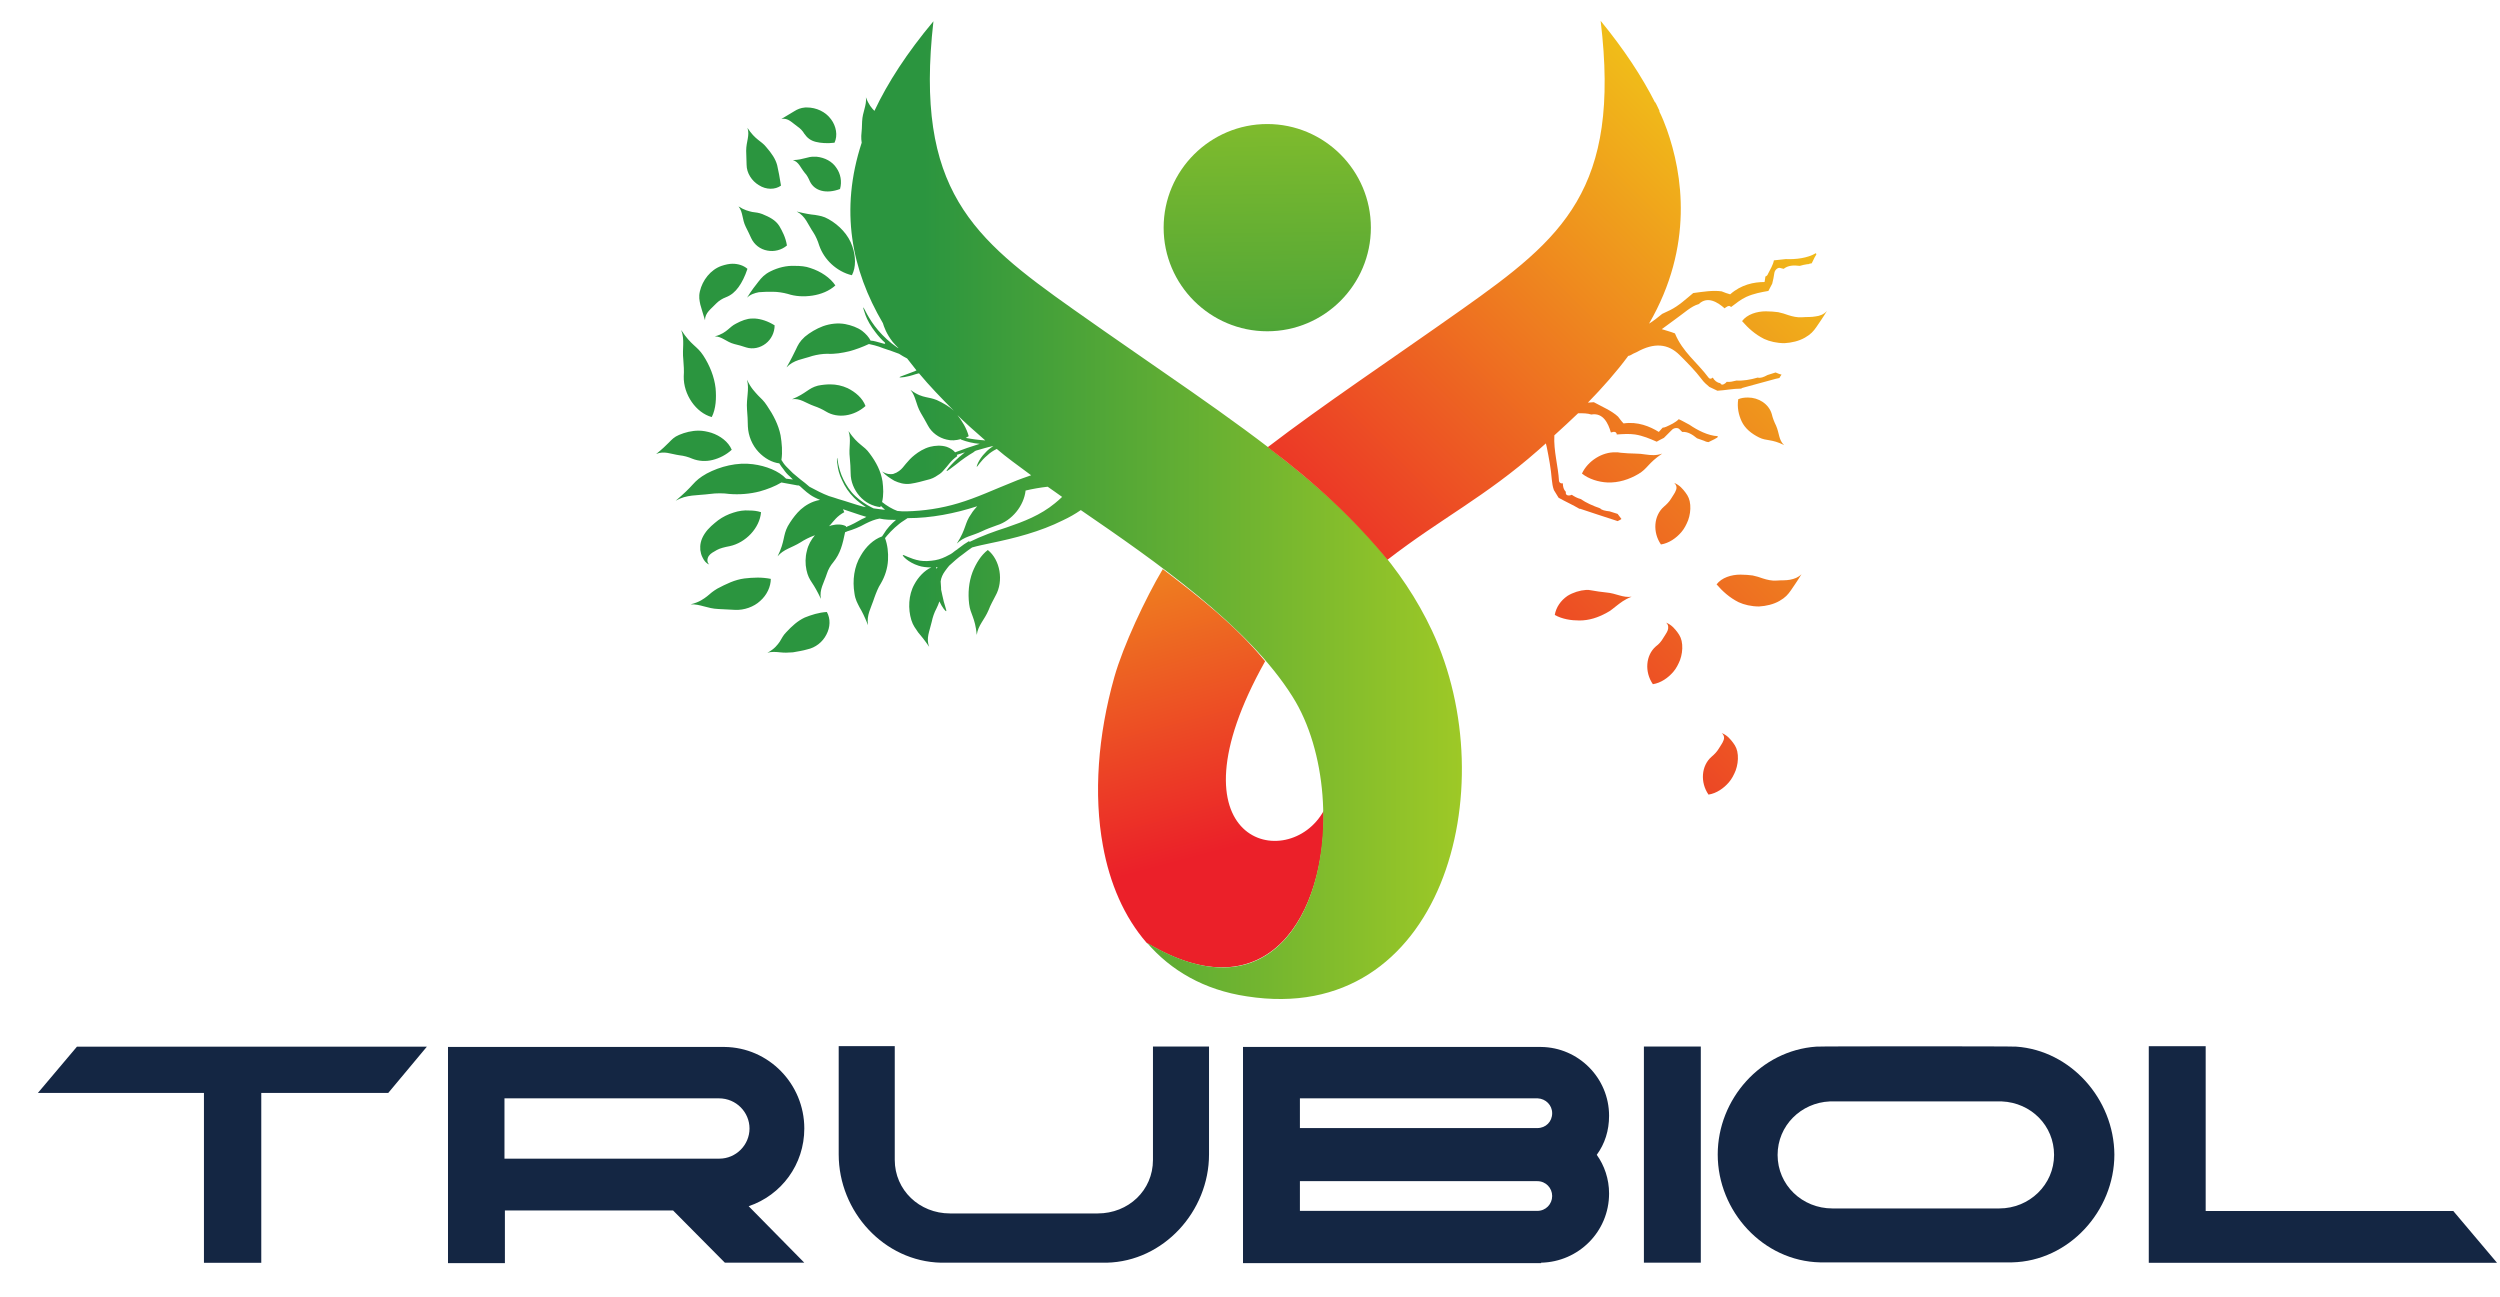 <?xml version="1.0" encoding="utf-8"?>
<!-- Generator: Adobe Illustrator 27.0.0, SVG Export Plug-In . SVG Version: 6.00 Build 0)  -->
<svg version="1.1"
	 id="svg2" xmlns:svg="http://www.w3.org/2000/svg" xmlns:rdf="http://www.w3.org/1999/02/22-rdf-syntax-ns#" xmlns:dc="http://purl.org/dc/elements/1.1/" xmlns:cc="http://creativecommons.org/ns#"
	 xmlns="http://www.w3.org/2000/svg" xmlns:xlink="http://www.w3.org/1999/xlink" x="0px" y="0px" viewBox="0 0 784.7 407"
	 style="enable-background:new 0 0 784.7 407;" xml:space="preserve">
<style type="text/css">
	.st0{fill:#142643;}
	.st1{clip-path:url(#SVGID_00000055678362911881547370000005986932596681471634_);}
	.st2{fill:url(#path52_00000017478752137102120390000001485857986981445804_);}
	.st3{fill:url(#path74_00000084528727895523791630000005624332428495531905_);}
	.st4{fill:url(#path96_00000159459165092102744400000016815134489103514764_);}
	.st5{fill:url(#path118_00000132768412809007943620000015378245181693080981_);}
</style>
<g id="g10" transform="matrix(1.333,0,0,-1.333,0,1133.858)">
	<g id="g12" transform="translate(107.223,364.256)">
		<path id="path14" class="st0" d="M-6.7,239.9h-82.4l-9.2-10.9h39.1v-40h13.5v40h29.9L-6.7,239.9z"/>
	</g>
	<g id="g16">
		<g>
			<defs>
				<rect id="SVGID_1_" x="-106" y="98.2" width="793.7" height="1133.9"/>
			</defs>
			<clipPath id="SVGID_00000059993709712067302160000003434379779295413432_">
				<use xlink:href="#SVGID_1_"  style="overflow:visible;"/>
			</clipPath>
			<g id="g18" style="clip-path:url(#SVGID_00000059993709712067302160000003434379779295413432_);">
				<g id="g24" transform="translate(125.488,325.68)">
					<path id="path26" class="st0" d="M-6.7,239.9H33l12.2-12.3h18.7l-13.1,13.3c7.7,2.6,13.1,9.8,13.1,18.3
						c0,10.5-8.4,19.1-18.8,19.2h-65.1v-50.9h13.4V239.9z M-6.7,266.3h50.5c4.1,0,7.2-3.3,7.2-7.1c0-3.9-3.2-7.1-7.1-7.1H-6.7V266.3
						z M72,253.1c0-13.5,10.7-25.2,24.1-25.5h39c13.4,0.3,24.1,12.1,24.1,25.5v25.4h-13.2v-26.7c0-7.2-5.8-12.6-13-12.6H98.2
						c-7.2,0-13,5.5-13,12.6v26.8H72V253.1z M237.4,227.6c8.8,0.2,16,7.3,16,16.3c0,3.4-1.1,6.6-2.9,9.1c1.9,2.6,2.9,5.7,2.9,9.2
						c0,8.9-7.2,16.1-16,16.2h-70.2v-50.9H237.4z M180.6,266.3h56c1.9-0.1,3.4-1.6,3.4-3.5c0-2-1.5-3.5-3.5-3.5h-55.9V266.3z
						 M180.6,239.8v7h55.9c2,0,3.5-1.6,3.5-3.5c0-1.9-1.5-3.5-3.5-3.5H180.6z M261.6,227.6h13.4v50.9h-13.4V227.6z"/>
				</g>
				<g id="g28" transform="translate(481.47,364.256)">
					<path id="path30" class="st0" d="M-6.7,239.9c-0.7,0.1-46.5,0.1-47.1,0C-66.8,239-77,227.6-77,214.5
						c0-13.4,10.7-25.1,24.1-25.4h45.2c13.4,0.3,24.1,12.1,24.1,25.4C16.3,227.6,6.1,239-6.7,239.9 M-10.7,201.8H-50
						c-7.1,0-12.9,5.5-12.9,12.6c0,6.9,5.5,12.3,12.3,12.6h40.5c6.9-0.3,12.3-5.7,12.3-12.6C2.2,207.4-3.6,201.8-10.7,201.8
						 M37.9,201.3v38.7H24.5V189h82l-10.3,12.2H37.9z"/>
				</g>
			</g>
		</g>
	</g>
	<g id="g32">
		<g id="g34">
			<g id="g40">
				<g id="g42">
					
						<linearGradient id="path52_00000075884993184072555910000002152692011920882313_" gradientUnits="userSpaceOnUse" x1="56.077" y1="387.352" x2="57.077" y2="387.352" gradientTransform="matrix(-38.412 142.191 142.191 38.412 -52636.906 -22202.438)">
						<stop  offset="0" style="stop-color:#EB2029"/>
						<stop  offset="0.996" style="stop-color:#F2EF14"/>
						<stop  offset="1" style="stop-color:#F2EF14"/>
					</linearGradient>
					<path id="path52" style="fill:url(#path52_00000075884993184072555910000002152692011920882313_);" d="M262.4,691.2
						c-3.9-13.8-4.9-27.7-2.7-39.7l0,0c1.6-8.9,5-16.8,10.3-22.9l0,0c28.6-17.1,42.2,6.9,41.7,31.1l0,0
						c-8.2-14.9-37.9-7.8-13.8,35.2l0,0c-7.1,8.6-15.1,14.8-24.1,21.7l0,0C269.7,709.7,264.5,698.6,262.4,691.2"/>
				</g>
			</g>
		</g>
	</g>
	<g id="g54">
		<g id="g56">
			<g id="g62">
				<g id="g64">
					
						<linearGradient id="path74_00000004513184628056140250000008101647236163020702_" gradientUnits="userSpaceOnUse" x1="55.219" y1="387.299" x2="56.219" y2="387.299" gradientTransform="matrix(221.817 0 0 -221.817 -12031.256 86639.867)">
						<stop  offset="0" style="stop-color:#2B953F"/>
						<stop  offset="0.998" style="stop-color:#F2EF14"/>
						<stop  offset="1" style="stop-color:#F2EF14"/>
					</linearGradient>
					<path id="path74" style="fill:url(#path74_00000004513184628056140250000008101647236163020702_);" d="M205.9,824.5
						c-0.6,0.6-1.4,1.5-2,3.2l0,0c0.2-2-0.8-3.4-0.9-5.7l0,0c0-1-0.1-2.3-0.2-3.4l0,0c0-0.5,0-1.1,0.1-1.6l0,0
						c-5.2-15.9-2.4-29.9,5-42.5l0,0c0.2-0.7,0.8-2.5,2.3-4.4l0,0c0.4-0.5,0.9-1,1.4-1.5l0,0c-0.2,0.1-0.4,0.2-0.5,0.3l0,0
						c-1.6,1.1-3.1,2.5-4.3,3.9l0,0c-2.4,2.8-3.4,5.5-3.5,5.4l0,0c-0.1,0,0.1-0.7,0.5-1.8l0,0c0.4-1.1,1.2-2.6,2.4-4.1l0,0
						c0.6-0.8,1.4-1.7,2.2-2.4l0,0c-0.1-0.1-0.1-0.2,0.1-0.3l0,0c0,0,0,0,0,0l0,0c0,0-0.1,0-0.1,0l0,0c-0.7,0.2-1.5,0.4-2.2,0.6l0,0
						c-0.4,0.1-0.8,0.2-1.2,0.2l0,0c-0.4,0.8-1.1,1.6-2,2.3l0,0c-1.1,0.8-2.5,1.3-4,1.6l0,0c-1.7,0.3-3.5,0.1-5.2-0.5l0,0
						c-1.6-0.6-3.1-1.5-4.3-2.5l0,0c-1.2-1.1-1.6-1.9-2.1-3l0,0c-0.5-1-1.1-2.3-2.2-4.2l0,0c1.7,1.8,3.8,1.9,6.1,2.7l0,0
						c1.1,0.3,2.4,0.5,3.5,0.5l0,0c1.8-0.1,3.5,0.2,5.2,0.6l0,0c1.5,0.4,3.1,1,4.6,1.7l0,0c0.4-0.1,0.8-0.2,1.3-0.3l0,0
						c0.7-0.2,1.4-0.4,2.1-0.7l0,0c1.3-0.4,2.6-0.9,3.7-1.3l0,0c0.6-0.4,1.3-0.8,1.9-1.1l0,0c0.7-0.9,1.4-1.8,2.2-2.8l0,0l-0.4-0.2
						c-2-0.8-3.6-1.3-3.6-1.4l0,0c0-0.2,1.8,0,3.8,0.7l0,0c0.2,0.1,0.5,0.1,0.8,0.2l0,0c2.5-3,5.3-5.9,8.2-8.8l0,0
						c-1.1,1-2.5,1.8-4,2.5l0,0c-1,0.4-1.7,0.5-2.6,0.7l0,0c-0.9,0.2-2,0.5-3.6,1.7l0,0c1.3-1.6,1.2-3.3,2.4-5.4l0,0
						c0.5-0.9,1.2-2,1.7-3l0,0c0.9-1.7,2.6-2.9,4.4-3.3l0,0c1.1-0.3,2.2-0.2,3.3,0.1l0,0c0,0,0.1,0,0.1-0.1l0,0
						c1.3-0.5,2.9-0.9,4.4-1l0,0c-1.9-0.6-4-1.3-5.8-2l0,0c-0.5,0.6-1.2,1-2,1.3l0,0c-1.3,0.4-2.7,0.3-3.9,0l0,0
						c-1.5-0.4-2.7-1.2-3.6-1.9l0,0c-0.9-0.7-1.5-1.4-2.1-2.1l0,0c-0.5-0.6-0.9-1.2-1.6-1.7l0,0c-0.4-0.3-0.8-0.5-1.4-0.7l0,0
						c-0.6-0.1-1.5-0.1-2.6,0.6l0,0c0.9-1,1.9-1.6,2.9-2.2l0,0c1.1-0.5,2.3-0.9,3.8-0.7l0,0c1.4,0.2,2.8,0.6,3.9,0.9l0,0
						c1,0.2,1.8,0.6,2.5,1.1l0,0c0.7,0.4,1.1,0.8,1.5,1.3l0,0c0.9,0.9,1.5,2.1,3.1,3.2l0,0c0,0.1-0.1,0.2-0.1,0.3l0,0
						c0.6,0.2,1.2,0.4,1.9,0.6l0,0c-0.9-0.7-1.8-1.5-2.5-2.2l0,0c-1.1-1.1-1.9-2.1-1.8-2.2l0,0c0.1-0.1,1.1,0.7,2.3,1.6l0,0
						c1.2,1,2.8,2.1,4,2.8l0,0c0.2,0.2,0.4,0.3,0.6,0.4l0,0c1.4,0.4,2.7,0.8,4.1,1.1l0,0l0,0c-0.7-0.5-1.4-1-1.9-1.6l0,0
						c-1.6-1.6-2.1-3.3-2-3.3l0,0c0.1-0.1,0.9,1.4,2.5,2.7l0,0c0.6,0.6,1.4,1.1,2.2,1.5l0,0c2.2-1.9,5-3.9,8.1-6.2l0,0
						c-1.4-0.5-2.9-1-4.3-1.6l0,0c-4.3-1.7-8.5-3.7-12.9-5l0,0c-4-1.2-8.1-1.8-12.2-1.9l0,0c-0.7,0-1.4,0-2.1,0.1l0,0
						c-1.1,0.4-2.5,1.2-3.6,2.1l0,0c0.4,1.6,0.3,3.3,0.1,4.9l0,0c-0.4,2.4-1.5,4.5-3,6.5l0,0c-1.4,2-2.7,1.9-5,5.3l0,0
						c0.7-2.1,0-3.8,0.3-6.3l0,0c0.1-1.1,0.2-2.5,0.2-3.6l0,0c0-2,0.8-3.9,2.1-5.4l0,0c1.3-1.5,3.1-2.4,4.9-2.6l0,0
						c0,0.1,0.1,0.2,0.1,0.3l0,0c0.3-0.3,0.6-0.6,1-0.9l0,0c-0.1,0-0.3,0-0.4,0l0,0c-0.8,0.1-1.5,0.2-2.3,0.3l0,0
						c-0.2,0.1-0.4,0.2-0.6,0.3l0,0c-1.2,0.6-2.5,1.5-3.7,2.6l0,0c-1.2,1.1-2.1,2.5-2.8,3.9l0,0c-0.7,1.4-1,2.7-1.2,3.6l0,0
						c-0.2,0.9-0.2,1.5-0.3,1.5l0,0c0,0-0.1-0.6,0.1-1.6l0,0c0.1-1,0.4-2.3,1.1-3.7l0,0c0.6-1.4,1.6-2.9,2.8-4.1l0,0
						c0.9-0.9,1.9-1.6,2.8-2.2l0,0c-0.2,0-0.4,0.1-0.6,0.1l0,0c-1.9,0.5-3.8,1.2-5.9,1.8l0,0c-0.7,0.2-1.4,0.5-2.2,0.7l0,0
						c-1.6,0.6-3.1,1.4-4.6,2.2l0,0c-0.7,0.6-1.4,1.2-2.1,1.7l0,0c-0.6,0.5-1.2,1-1.8,1.5l0,0c-0.5,0.5-1,1-1.5,1.5l0,0
						c-0.5,0.5-0.9,1.1-1.2,1.6l0,0c0.3,1.9,0.1,4-0.2,5.8l0,0c-0.5,2.5-1.7,4.8-3.2,7l0,0c-0.7,1.1-1.4,1.7-2.1,2.4l0,0
						c-0.7,0.8-1.7,1.7-2.6,3.7l0,0c0.6-2.4-0.2-4.2,0-7l0,0c0.1-1.2,0.2-2.8,0.2-4l0,0c0.1-2.2,1-4.4,2.5-6l0,0
						c1.4-1.5,3.2-2.5,4.9-2.7l0,0c0.3-0.5,0.6-0.9,1-1.4l0,0c0.4-0.6,0.9-1.2,1.5-1.7l0,0c0.2-0.2,0.5-0.5,0.7-0.7l0,0
						c-0.5,0.1-1.1,0.1-1.6,0.2l0,0c-1.7,1.8-4.7,3-7.8,3.4l0,0c-3.7,0.5-7.7-0.5-10.9-2.2l0,0c-1.6-0.9-2.4-1.6-3.3-2.6l0,0
						c-0.9-1-2-2.1-4-3.8l0,0c2.6,1.5,5,1.2,8.1,1.6l0,0c1.4,0.2,3.2,0.2,4.5,0l0,0c2.4-0.2,4.9,0,7.2,0.6l0,0
						c1.8,0.5,3.6,1.2,5.1,2.1l0,0c1.1-0.2,2.3-0.4,3.3-0.6l0,0c0.3-0.1,0.6-0.1,0.8-0.1l0,0c0.1-0.1,0.2-0.1,0.3-0.2l0,0
						c1-0.9,2-1.9,3.4-2.6l0,0c0.4-0.2,0.8-0.4,1.3-0.6l0,0c-0.5-0.1-1-0.2-1.5-0.4l0,0c-1.6-0.6-2.9-1.6-3.8-2.6l0,0
						c-0.9-1-1.6-2-2.3-3.2l0,0c-1.2-2.3-0.6-3.4-2.4-7.1l0,0c1.4,1.7,3.3,2,5.4,3.3l0,0c0.9,0.6,2.1,1.2,3.2,1.6l0,0
						c0.1,0,0.1,0.1,0.2,0.1l0,0c-0.9-1.1-1.6-2.3-1.9-3.7l0,0c-0.4-1.5-0.4-3.1-0.1-4.5l0,0c0.3-1.4,0.7-2.1,1.3-3l0,0
						c0.6-0.9,1.2-1.9,2.1-3.8l0,0c-0.4,2.2,0.7,3.7,1.4,5.9l0,0c0.3,1,0.9,2,1.5,2.7l0,0c1.7,2.1,2.2,4.2,2.8,7.1l0,0
						c0.2,0.1,0.4,0.1,0.5,0.2l0,0c1.4,0.4,2.9,1,4.3,1.8l0,0c1.2,0.6,2.2,1,3.3,1.2l0,0c1.4-0.3,2.7-0.3,3.9-0.3l0,0
						c-1.1-0.9-2.2-2.1-2.9-3.3l0,0c-0.1-0.2-0.3-0.4-0.4-0.6l0,0c-2-0.7-3.8-2.4-5-4.5l0,0c-1.6-2.6-2-5.9-1.5-8.9l0,0
						c0.2-1.5,0.7-2.3,1.2-3.3l0,0c0.6-1,1.2-2.2,2-4.2l0,0c-0.4,2.4,0.7,4,1.5,6.5l0,0c0.4,1.1,0.9,2.4,1.5,3.3l0,0
						c1,1.7,1.6,3.6,1.7,5.5l0,0c0.1,1.8-0.1,3.6-0.7,5.2l0,0c0.1,0.2,0.3,0.3,0.4,0.5l0,0c1.1,1.3,2.7,2.8,4,3.6l0,0
						c0.3,0.2,0.6,0.4,0.9,0.6l0,0c5.6,0,11.1,1.1,16.4,2.8l0,0c-0.5-0.6-1-1.1-1.4-1.8l0,0c-1.6-2.2-1.1-3.4-3.4-7l0,0
						c1.7,1.7,3.6,1.8,5.9,2.9l0,0c1,0.5,2.4,1,3.5,1.4l0,0c3.6,1.1,6.4,4.6,6.8,8.2l0,0c1.7,0.4,3.4,0.7,5.2,0.9l0,0
						c1.1-0.8,2.2-1.5,3.4-2.4l0,0c-0.5-0.5-1.1-1-1.7-1.5l0,0c-3.4-2.8-7.3-4.3-11.4-5.7l0,0c-2.8-0.9-5.9-2-8.7-3.4l0,0l-0.1,0.2
						c-0.7-0.4-1.6-1-2.6-1.8l0,0c0,0-0.1,0-0.1-0.1l0,0c-0.2-0.1-0.4-0.3-0.6-0.4l0,0l0,0c-0.4-0.3-0.8-0.7-1.5-1l0,0
						c-0.9-0.5-2-1-3.2-1.2l0,0c-1.2-0.2-2.5-0.3-3.6-0.1l0,0c-2.3,0.4-3.9,1.5-4,1.3l0,0c-0.2-0.1,1.2-1.7,3.7-2.5l0,0
						c0.9-0.3,1.9-0.4,3-0.4l0,0c-1.6-0.7-3.1-2.3-4-4l0,0c-1.4-2.5-1.5-5.8-0.7-8.4l0,0c0.4-1.3,1-2,1.6-2.9l0,0
						c0.7-0.8,1.5-1.8,2.6-3.4l0,0c-0.8,2,0.1,3.7,0.6,5.9l0,0c0.2,1,0.6,2.2,1.1,3.1l0,0c0.3,0.6,0.5,1.1,0.7,1.7l0,0
						c0.7-1.5,1.5-2.4,1.6-2.3l0,0c0.2,0.1-0.5,1.6-0.9,3.7l0,0c-0.1,0.4-0.2,0.9-0.3,1.4l0,0c0,0.1,0,0.3,0,0.4l0,0
						c0,0.5-0.1,1-0.1,1.5l0,0c0.1,0.9,0.5,1.7,1,2.4l0,0c0.4,0.5,0.7,1,1,1.3l0,0l0,0c1.1,1,2.1,1.9,3.1,2.6l0,0
						c0.9,0.7,1.7,1.3,2.3,1.7l0,0c1.4,0.4,2.9,0.7,4.3,1l0,0c5.8,1.2,11.7,2.7,17.1,5.4l0,0c1.5,0.7,2.9,1.5,4.2,2.4l0,0
						c17.5-12,39.4-27.2,49.9-44l0,0c15.9-25.3,5.9-81.9-34.3-57.9l0,0c5.6-6.5,13.4-11.1,23.5-12.6l0,0c46-7.2,61,49,43.6,86.1l0,0
						c-14,29.9-45.1,47.8-84.5,75.7l0,0c-23.6,16.7-37.4,28.1-32.9,67.8l0,0C213.6,838.2,209,831.1,205.9,824.5 M227.4,747.5
						c0.2,0.1,0.5,0.3,0.7,0.4l0,0c-0.5,1.9-1.6,3.6-2.6,4.9l0,0c-0.2,0.2-0.3,0.4-0.5,0.5l0,0c2.2-2.2,4.6-4.3,7-6.4l0,0
						c0,0,0,0,0,0l0,0C230.5,747,228.9,747.2,227.4,747.5 M195.5,727c0.8,0.9,1.6,2.1,3.3,3l0,0c-0.1,0.2-0.2,0.5-0.3,0.7l0,0
						c1.9-0.6,3.7-1.3,5.5-1.8l0,0c-0.3-0.2-0.7-0.4-1-0.5l0,0c-1.2-0.7-2.5-1.4-3.8-1.9l0,0c0,0.1,0,0.1,0,0.2l0,0
						c-0.9,0.5-2.2,0.5-3.4,0.2l0,0c-0.2-0.1-0.4-0.1-0.6-0.2l0,0C195.3,726.8,195.4,726.9,195.5,727 M220.4,717
						c0.2,0,0.3,0.1,0.4,0.1l0,0c-0.1-0.1-0.2-0.3-0.3-0.4l0,0C220.4,716.8,220.4,716.9,220.4,717 M189.6,825.3
						c-1.1-0.1-1.8-0.4-2.6-0.9l0,0c-0.8-0.5-1.7-1-3-1.8l0,0c1.6,0.3,2.5-0.9,3.8-1.8l0,0c0.6-0.4,1.2-1,1.6-1.7l0,0
						c0.7-1,1.5-1.6,2.7-1.9l0,0c1.2-0.3,2.7-0.4,4.4-0.2l0,0c0.8,1.7,0.4,3.9-0.8,5.5l0,0c-1.3,1.8-3.5,2.8-5.7,2.8l0,0
						C189.9,825.3,189.7,825.3,189.6,825.3 M175.7,815.1c0-1,0.1-2.3,0.1-3.3l0,0c0-1.9,1.2-3.8,2.9-4.8l0,0
						c1.7-1.1,3.8-1.1,5.2-0.1l0,0c-0.3,1.9-0.6,3.5-0.9,4.8l0,0c-0.4,1.5-1.3,2.8-2.6,4.3l0,0c-1.2,1.5-2.5,1.6-4.4,4.5l0,0
						C176.6,818.7,175.7,817.3,175.7,815.1 M186.7,812.9c1.4-0.4,1.8-1.8,2.8-3l0,0c0.5-0.5,0.9-1.3,1.2-2l0,0
						c1.1-2.3,3.9-3,7.1-1.8l0,0c0.5,1.8,0.1,3.6-0.8,4.9l0,0c-1,1.6-2.8,2.5-4.7,2.7l0,0c-0.2,0-0.4,0-0.5,0l0,0
						C190.2,813.8,189.3,813,186.7,812.9 M175.6,797.2c0.4-0.8,0.9-1.8,1.3-2.7l0,0c0.7-1.5,2.1-2.6,3.8-2.9l0,0
						c1.6-0.3,3.3,0.1,4.6,1.2l0,0c-0.3,1.9-1.1,3.4-1.8,4.6l0,0c-0.9,1.4-2.3,2.1-4,2.8l0,0c-0.8,0.3-1.5,0.4-2.4,0.5l0,0
						c-0.8,0.2-1.8,0.4-3.2,1.3l0,0C175,800.6,174.7,799,175.6,797.2 M191.5,795.9c0.6-0.9,1.1-2.1,1.4-3.1l0,0
						c0.6-1.7,1.6-3.2,2.9-4.4l0,0c1.3-1.2,3-2.2,4.8-2.6l0,0c1,1.9,0.9,4.5,0.1,6.8l0,0c-0.9,2.7-3.1,5-5.6,6.4l0,0
						c-1.2,0.7-2.1,0.8-3.2,1l0,0c-1.1,0.1-2.3,0.3-4.3,0.8l0,0C189.7,799.7,190.2,797.8,191.5,795.9 M169.9,788
						c-2.6-0.9-4.5-3.4-5.1-6l0,0c-0.3-1.3-0.1-2.1,0.1-3.1l0,0c0.3-1,0.6-2.1,1.1-3.7l0,0c0,1.8,1.5,2.7,2.7,4l0,0
						c0.6,0.6,1.4,1.1,2.2,1.4l0,0c1.3,0.5,2.2,1.3,3,2.4l0,0c0.8,1.1,1.5,2.5,2.1,4.3l0,0c-0.9,0.8-2.2,1.2-3.5,1.2l0,0
						C171.7,788.5,170.8,788.3,169.9,788 M181.4,786.7c-1.4-0.7-2.1-1.5-2.8-2.4l0,0c-0.7-0.9-1.6-2-2.7-3.8l0,0
						c0.8,0.8,1.8,1.1,2.8,1.3l0,0c1,0.1,2.1,0.1,3.3,0.1l0,0c1.1,0,2.4-0.2,3.5-0.5l0,0c1.8-0.6,3.8-0.7,5.8-0.4l0,0
						c2,0.3,4,1.1,5.4,2.4l0,0c-1.2,1.8-3.4,3.3-5.9,4.1l0,0c-1.1,0.4-2.3,0.5-3.6,0.5l0,0C185.2,788.1,183.2,787.6,181.4,786.7
						 M173.3,774.4c-0.8-0.4-1.3-0.9-1.9-1.4l0,0c-0.6-0.5-1.5-1.2-3.1-1.6l0,0c1.7,0,2.7-1.3,4.6-1.8l0,0c0.9-0.2,1.9-0.5,2.8-0.8
						l0,0c1.6-0.5,3.3-0.1,4.6,0.9l0,0c1.3,1,2.1,2.6,2.1,4.3l0,0c-1.6,1-3.2,1.5-4.6,1.6l0,0c-0.2,0-0.4,0-0.7,0l0,0
						C175.9,775.6,174.6,775.1,173.3,774.4 M160.9,765.9c0.1-1.2,0.2-2.7,0.1-3.9l0,0c-0.1-4.3,2.9-8.6,6.6-9.6l0,0
						c1,2,1.1,4.5,0.9,6.8l0,0c-0.3,2.7-1.4,5.4-2.9,7.7l0,0c-1.5,2.3-2.8,2.3-5.2,6l0,0C161.3,770.5,160.6,768.6,160.9,765.9
						 M192.6,759.8c-2.3-0.6-2.7-1.8-6.1-3.2l0,0c1.9,0.3,3.2-0.9,5.2-1.6l0,0c0.9-0.3,2-0.8,2.8-1.3l0,0c2.8-1.7,6.6-1.1,9.3,1.3
						l0,0c-0.7,1.9-2.4,3.3-4.2,4.2l0,0c-1.3,0.6-2.7,0.9-4.1,0.9l0,0C194.6,760.1,193.6,760,192.6,759.8 M159.9,748.2
						c-1.2-0.5-1.7-1.1-2.4-1.8l0,0c-0.7-0.7-1.5-1.5-3-2.7l0,0c1.9,0.8,3.4,0,5.5-0.3l0,0c1-0.1,2.1-0.4,3-0.8l0,0
						c1.5-0.6,3.2-0.7,4.8-0.3l0,0c1.6,0.4,3.2,1.2,4.5,2.4l0,0c-0.8,1.9-2.7,3.3-4.8,4l0,0c-1,0.3-2,0.5-3,0.5l0,0
						C162.9,749.2,161.3,748.8,159.9,748.2 M172.7,729.9c-1.3-0.4-2.5-1-3.6-1.8l0,0c-1-0.8-2.3-1.8-3.2-3.2l0,0
						c-0.9-1.4-1.1-2.6-1-3.8l0,0c0.1-0.6,0.2-1.2,0.6-1.9l0,0c0.3-0.6,0.8-1.3,1.5-1.5l0,0c-0.6,0.5-0.5,1.4-0.1,2l0,0
						c0.5,0.7,1.1,0.9,1.9,1.4l0,0c0.7,0.4,1.9,0.7,3,0.9l0,0c3.8,0.8,7.1,4.3,7.4,8l0,0c-0.9,0.3-1.8,0.4-2.8,0.4l0,0
						C175.2,730.5,173.9,730.3,172.7,729.9 M229,715.9c-0.9-2.4-1.1-5-0.8-7.5l0,0c0.3-2.5,1.4-3.1,1.8-7.3l0,0
						c0.3,2.3,1.8,3.5,2.8,5.9l0,0c0.4,1.1,1.1,2.3,1.6,3.3l0,0c2,3.5,1.1,8.5-1.8,10.8l0,0C231,719.9,229.8,717.9,229,715.9
						 M175.3,714.4c-2.3-0.3-4.3-1.3-6.4-2.4l0,0c-1-0.6-1.6-1.1-2.4-1.8l0,0c-0.8-0.6-1.8-1.4-3.9-1.9l0,0c2.3,0.1,3.9-1,6.6-1.1
						l0,0c1.2-0.1,2.7-0.1,3.9-0.2l0,0c2.1-0.1,4.4,0.7,5.9,2.1l0,0c1.6,1.4,2.5,3.4,2.5,5.2l0,0c-1,0.2-2.1,0.3-3.1,0.3l0,0
						C177.3,714.6,176.2,714.5,175.3,714.4 M189.5,705.2c-1.7-0.8-3-2-4.4-3.5l0,0c-0.7-0.7-1-1.4-1.5-2.2l0,0
						c-0.5-0.7-1.2-1.7-2.9-2.6l0,0c1,0.3,2,0.2,3,0.1l0,0c0.9-0.1,1.8-0.1,3,0l0,0c1.1,0.2,2.4,0.4,3.4,0.7l0,0
						c1.9,0.4,3.6,1.7,4.5,3.5l0,0c0.9,1.7,1,3.7,0.1,5.3l0,0C192.8,706.4,191,705.8,189.5,705.2"/>
				</g>
			</g>
		</g>
	</g>
	<g id="g76">
		<g id="g78">
			<g id="g84">
				<g id="g86">
					
						<linearGradient id="path96_00000119810711165573172290000012638586295033341884_" gradientUnits="userSpaceOnUse" x1="55.536" y1="387.261" x2="56.536" y2="387.261" gradientTransform="matrix(138.048 140.485 140.485 -138.048 -61746.02 46345.93)">
						<stop  offset="0" style="stop-color:#EB2029"/>
						<stop  offset="0.996" style="stop-color:#F2EF14"/>
						<stop  offset="1" style="stop-color:#F2EF14"/>
					</linearGradient>
					<path id="path96" style="fill:url(#path96_00000119810711165573172290000012638586295033341884_);" d="M344.3,777.8
						c-17.1-12.1-32.6-22.4-45.8-32.5l0,0c11.1-8.3,20.5-17.1,28.2-26.5l0,0c12.7,9.8,23,14.8,35.5,25.8l0,0
						c0.6,0.5,1.2,1.1,1.8,1.6l0,0c0.1-0.3,0.1-0.5,0.2-0.8l0,0c0.5-2.5,1-5.1,1.2-7.7l0,0c0.1-0.9,0.2-1.7,0.5-2.5l0,0l1.1-1.8
						c1.6-0.9,3.4-1.7,4.9-2.6l0,0c0.2,0,0.3,0,0.5-0.1l0,0c2.5-0.8,5-1.7,7.6-2.5l0,0c0.3-0.1,0.6-0.2,0.9-0.3l0,0
						c0.2,0.1,0.4,0.2,0.6,0.3l0,0c0.1,0.1,0.2,0.1,0.3,0.2l0,0c-0.3,0.4-0.6,0.8-0.9,1.2l0,0c-0.6,0.2-1.3,0.4-1.9,0.6l0,0
						c-1,0.1-1.9,0.3-2.2,0.7l0,0c-1.7,0.6-3.3,1.3-4.6,2.2l0,0c-0.8,0.2-1.5,0.6-2.1,1l0,0c-0.6-0.3-1.4-0.2-1.4,0.4l0,0
						c0,0.1,0,0.2,0,0.3l0,0c-0.5,0.5-0.7,1.2-0.7,2l0,0c-0.4-0.1-0.8,0.1-0.9,0.5l0,0c-0.2,3.6-1.3,7.1-1.1,10.8l0,0
						c1.9,1.7,3.8,3.5,5.6,5.2l0,0c1.2,0,2.2,0,3.1-0.3l0,0c2.8,0.5,4-2.1,4.6-4.2l0,0c0.2,0,0.3,0,0.5,0.1l0,0
						c0.6,0.1,0.9-0.2,0.9-0.6l0,0c1.5,0.1,2.9,0.2,4.3,0l0,0c1.9-0.3,3.5-1,5.1-1.7l0,0c0.5,0.3,1.1,0.6,1.7,0.9l0,0
						c0.6,0.6,1.2,1.2,1.8,1.8l0,0c0.5,0.6,1.5,0.7,1.9,0.2l0,0c0.2-0.2,0.4-0.4,0.6-0.6l0,0c1.3,0.1,2.4-0.6,3.5-1.5l0,0
						c0.6-0.2,1.2-0.4,1.7-0.6l0,0c0.1,0,0.1-0.1,0.2-0.1l0,0c0.3-0.1,0.5-0.2,0.8-0.2l0,0c0.2,0.1,0.4,0.2,0.6,0.3l0,0
						c0.5,0.2,1,0.5,1.5,0.8l0,0c0,0.1,0.1,0.2,0.1,0.3l0,0c-2.3,0.1-4.8,1.4-6.7,2.7l0,0c-0.8,0.4-1.6,0.9-2.5,1.3l0,0
						c-0.8-0.8-1.9-1.3-3-1.8l0,0c-0.3-0.1-0.5-0.2-0.8-0.2l0,0c-0.3-0.3-0.6-0.7-0.9-1l0,0c-2.1,1.3-5,2.5-8.3,2l0,0
						c-0.5,0.5-0.9,1.1-1.3,1.6l0,0c-1.5,1.4-3.7,2.3-5.7,3.4l0,0c-0.5,0-0.9-0.1-1.4-0.1l0,0c3.5,3.6,6.7,7.2,9.5,11l0,0l0.4,0.1
						c0.5,0.3,1.1,0.6,1.6,0.8l0,0c4.1,2.3,7.4,2,10.1-0.7l0,0c1.8-1.8,3.7-3.7,5.2-5.7l0,0c0.5-0.7,1.2-1.3,1.8-1.8l0,0l1.9-0.9
						c1.8,0.1,3.7,0.5,5.6,0.5l0,0c0.1,0.1,0.3,0.2,0.4,0.2l0,0c2.6,0.7,5.1,1.4,7.7,2.1l0,0c0.3,0.1,0.6,0.1,0.9,0.2l0,0
						c0.1,0.2,0.2,0.4,0.3,0.5l0,0c0.1,0.1,0.1,0.2,0.2,0.3l0,0c-0.5,0.1-0.9,0.3-1.4,0.5l0,0c-0.6-0.2-1.3-0.4-1.9-0.6l0,0
						c-0.9-0.5-1.7-0.8-2.3-0.6l0,0c-1.7-0.5-3.5-0.8-5-0.7l0,0c-0.8-0.2-1.6-0.4-2.3-0.3l0,0c-0.4-0.5-1.1-0.9-1.4-0.5l0,0
						c-0.1,0.1-0.1,0.2-0.2,0.2l0,0c-0.7,0.1-1.3,0.6-1.7,1.3l0,0c-0.3-0.3-0.7-0.4-1,0l0,0c-2.6,3.5-6.1,6-7.9,10.4l0,0
						c-1,0.4-2.2,0.7-3.1,1l0,0c1,0.7,2,1.5,3,2.2l0,0c2.4,1.7,3.9,3.2,5.7,3.7l0,0c2.1,2,4.5,0.4,6.1-1l0,0
						c0.1,0.1,0.2,0.2,0.4,0.3l0,0c0.5,0.4,0.9,0.3,1.1,0l0,0c1.2,0.9,2.3,1.8,3.6,2.4l0,0c1.8,0.8,3.5,1.1,5.2,1.4l0,0
						c0.3,0.6,0.6,1.1,0.9,1.7l0,0c0.2,0.8,0.4,1.7,0.5,2.5l0,0c0.1,0.8,0.9,1.4,1.4,1.2l0,0c0.3-0.1,0.5-0.1,0.8-0.2l0,0
						c1,0.8,2.3,0.9,3.8,0.7l0,0c0.6,0.2,1.2,0.3,1.8,0.4l0,0c0.1,0,0.1,0,0.2,0l0,0c0.3,0.1,0.5,0.2,0.8,0.2l0,0
						c0.1,0.2,0.2,0.4,0.3,0.6l0,0c0.2,0.5,0.5,1,0.8,1.5l0,0c0,0.1-0.1,0.2-0.1,0.3l0,0c-2-1.2-4.8-1.5-7.1-1.4l0,0
						c-0.9-0.1-1.8-0.2-2.8-0.3l0,0c-0.2-1.1-0.9-2.2-1.4-3.2l0,0c-0.1-0.3-0.3-0.5-0.6-0.6l0,0c-0.1-0.5-0.1-0.9-0.2-1.3l0,0
						c-2.5,0-5.5-0.6-8.1-2.9l0,0c-0.7,0.2-1.3,0.4-2,0.7l0,0c-2.1,0.3-4.4-0.1-6.7-0.4l0,0c-1.7-1.4-3.4-3-5.4-4l0,0
						c-0.6-0.3-1.3-0.6-1.9-0.9l0,0c-1.1-0.9-2.1-1.7-3.1-2.3l0,0c10.6,18.3,7.9,35.3,4.2,45.7l0,0c-0.5,1.4-1.1,2.9-1.8,4.3l0,0
						l0.1,0c-0.4,0.8-0.7,1.6-1.1,2.2l0,0l0-0.1c-3.1,6.1-7.3,12.5-12.8,19.2l0,0C381.7,805.9,367.9,794.5,344.3,777.8 M427.5,776.1
						c-1-0.2-2-0.1-3.2-0.2l0,0c-1-0.1-2.3,0.2-3.2,0.5l0,0c-0.8,0.3-1.5,0.5-2.4,0.7l0,0c-0.8,0.1-1.8,0.2-2.9,0.2l0,0
						c-2.1,0-4.4-0.7-5.6-2.3l0,0c1.4-1.6,3-3.1,5.2-4.2l0,0c1.3-0.6,3-1,4.8-1l0,0c1.7,0.1,3.4,0.5,4.8,1.3l0,0
						c1.4,0.8,2,1.5,2.7,2.5l0,0c0.6,0.9,1.4,2,2.5,3.8l0,0C429.5,776.6,428.5,776.2,427.5,776.1 M409.3,756.6
						c-0.3-1.9,0.1-3.7,0.8-5.2l0,0c0.8-1.7,2.3-2.9,4.1-3.8l0,0c1.8-0.9,2.9-0.3,5.9-1.8l0,0c-1.3,1.2-1.1,2.8-1.9,4.6l0,0
						c-0.4,0.8-0.8,1.8-1,2.7l0,0c-0.7,2.4-3.1,3.9-5.6,3.9l0,0C410.7,757,410,756.9,409.3,756.6 M372.5,739.1c1.6-1.3,3.9-2,6-2.1
						l0,0c2.6-0.1,5.1,0.7,7.3,2l0,0c2.2,1.3,2.2,2.5,5.6,4.8l0,0c-1.4-0.5-2.6-0.4-4-0.2l0,0c-0.7,0.1-1.4,0.2-2.3,0.2l0,0
						c-1.1,0-2.4,0.1-3.5,0.2l0,0c-0.4,0.1-0.8,0.1-1.2,0.1l0,0C377.3,744.2,373.9,742.1,372.5,739.1 M394.6,735.1
						c-0.2-0.6-0.7-1.2-1.1-1.9l0,0c-0.4-0.7-1.1-1.4-1.7-1.9l0,0c-2.4-2.1-2.7-6-0.7-8.9l0,0c1.9,0.3,3.6,1.5,4.8,2.9l0,0
						c0.7,0.8,1.2,1.8,1.6,2.8l0,0c0.4,1.1,0.6,2.4,0.5,3.6l0,0c-0.1,1.3-0.5,2.1-1.1,2.9l0,0c-0.6,0.8-1.4,1.8-2.7,2.3l0,0
						C394.8,736.4,394.9,735.7,394.6,735.1 M421.5,714.1c-1-0.2-2-0.1-3.2-0.2l0,0c-1-0.1-2.3,0.2-3.2,0.5l0,0
						c-0.8,0.3-1.5,0.5-2.4,0.7l0,0c-0.8,0.1-1.8,0.2-2.9,0.2l0,0c-2.1,0-4.4-0.7-5.6-2.3l0,0c1.4-1.6,3-3.1,5.2-4.2l0,0
						c1.3-0.6,3-1,4.8-1l0,0c1.7,0.1,3.4,0.5,4.8,1.3l0,0c1.4,0.8,2,1.5,2.7,2.5l0,0c0.6,0.9,1.4,2,2.5,3.8l0,0
						C423.4,714.6,422.5,714.3,421.5,714.1 M369.1,710.3c-1.6-1.1-2.7-2.7-3-4.5l0,0c1.8-1,3.9-1.3,5.8-1.3l0,0
						c2.3,0,4.4,0.7,6.4,1.8l0,0c1,0.5,1.6,1.1,2.4,1.7l0,0c0.8,0.6,1.7,1.4,3.5,2.1l0,0c-2.1-0.3-3.6,0.8-6,1l0,0
						c-1.1,0.1-2.4,0.3-3.5,0.5l0,0c-0.4,0.1-0.8,0.1-1.2,0.1l0,0C372,711.6,370.4,711.1,369.1,710.3 M392.7,702.2
						c-0.2-0.6-0.7-1.2-1.1-1.9l0,0c-0.4-0.7-1-1.4-1.7-1.9l0,0c-2.4-2.1-2.7-6-0.7-8.9l0,0c1.9,0.3,3.6,1.5,4.8,2.9l0,0
						c0.7,0.8,1.2,1.8,1.6,2.8l0,0c0.4,1.1,0.6,2.4,0.5,3.6l0,0c-0.1,1.3-0.5,2.1-1.1,2.9l0,0c-0.6,0.8-1.4,1.8-2.7,2.3l0,0
						C392.9,703.5,392.9,702.8,392.7,702.2 M405.8,676.2c-0.2-0.6-0.7-1.2-1.1-1.9l0,0c-0.4-0.7-1.1-1.4-1.7-1.9l0,0
						c-2.4-2.1-2.7-6-0.7-8.9l0,0c1.9,0.3,3.6,1.5,4.8,2.9l0,0c0.7,0.8,1.2,1.8,1.6,2.8l0,0c0.4,1.1,0.6,2.4,0.5,3.6l0,0
						c-0.1,1.3-0.5,2.1-1.1,2.9l0,0c-0.6,0.8-1.4,1.8-2.7,2.3l0,0C406,677.5,406.1,676.8,405.8,676.2"/>
				</g>
			</g>
		</g>
	</g>
	<g id="g98">
		<g id="g100">
			<g id="g106">
				<g id="g108">
					
						<linearGradient id="path118_00000106107096396765872950000009396853090642815623_" gradientUnits="userSpaceOnUse" x1="55.855" y1="387.345" x2="56.855" y2="387.345" gradientTransform="matrix(-3.802 203.684 203.684 3.802 -78383.898 -12113.043)">
						<stop  offset="0" style="stop-color:#2B953F"/>
						<stop  offset="0.998" style="stop-color:#F2EF14"/>
						<stop  offset="1" style="stop-color:#F2EF14"/>
					</linearGradient>
					<path id="path118" style="fill:url(#path118_00000106107096396765872950000009396853090642815623_);" d="M274,797
						c0-13.5,11-24.4,24.4-24.4l0,0c13.5,0,24.4,11,24.4,24.4l0,0c0,13.5-11,24.4-24.4,24.4l0,0C285,821.4,274,810.5,274,797"/>
				</g>
			</g>
		</g>
	</g>
</g>
</svg>
